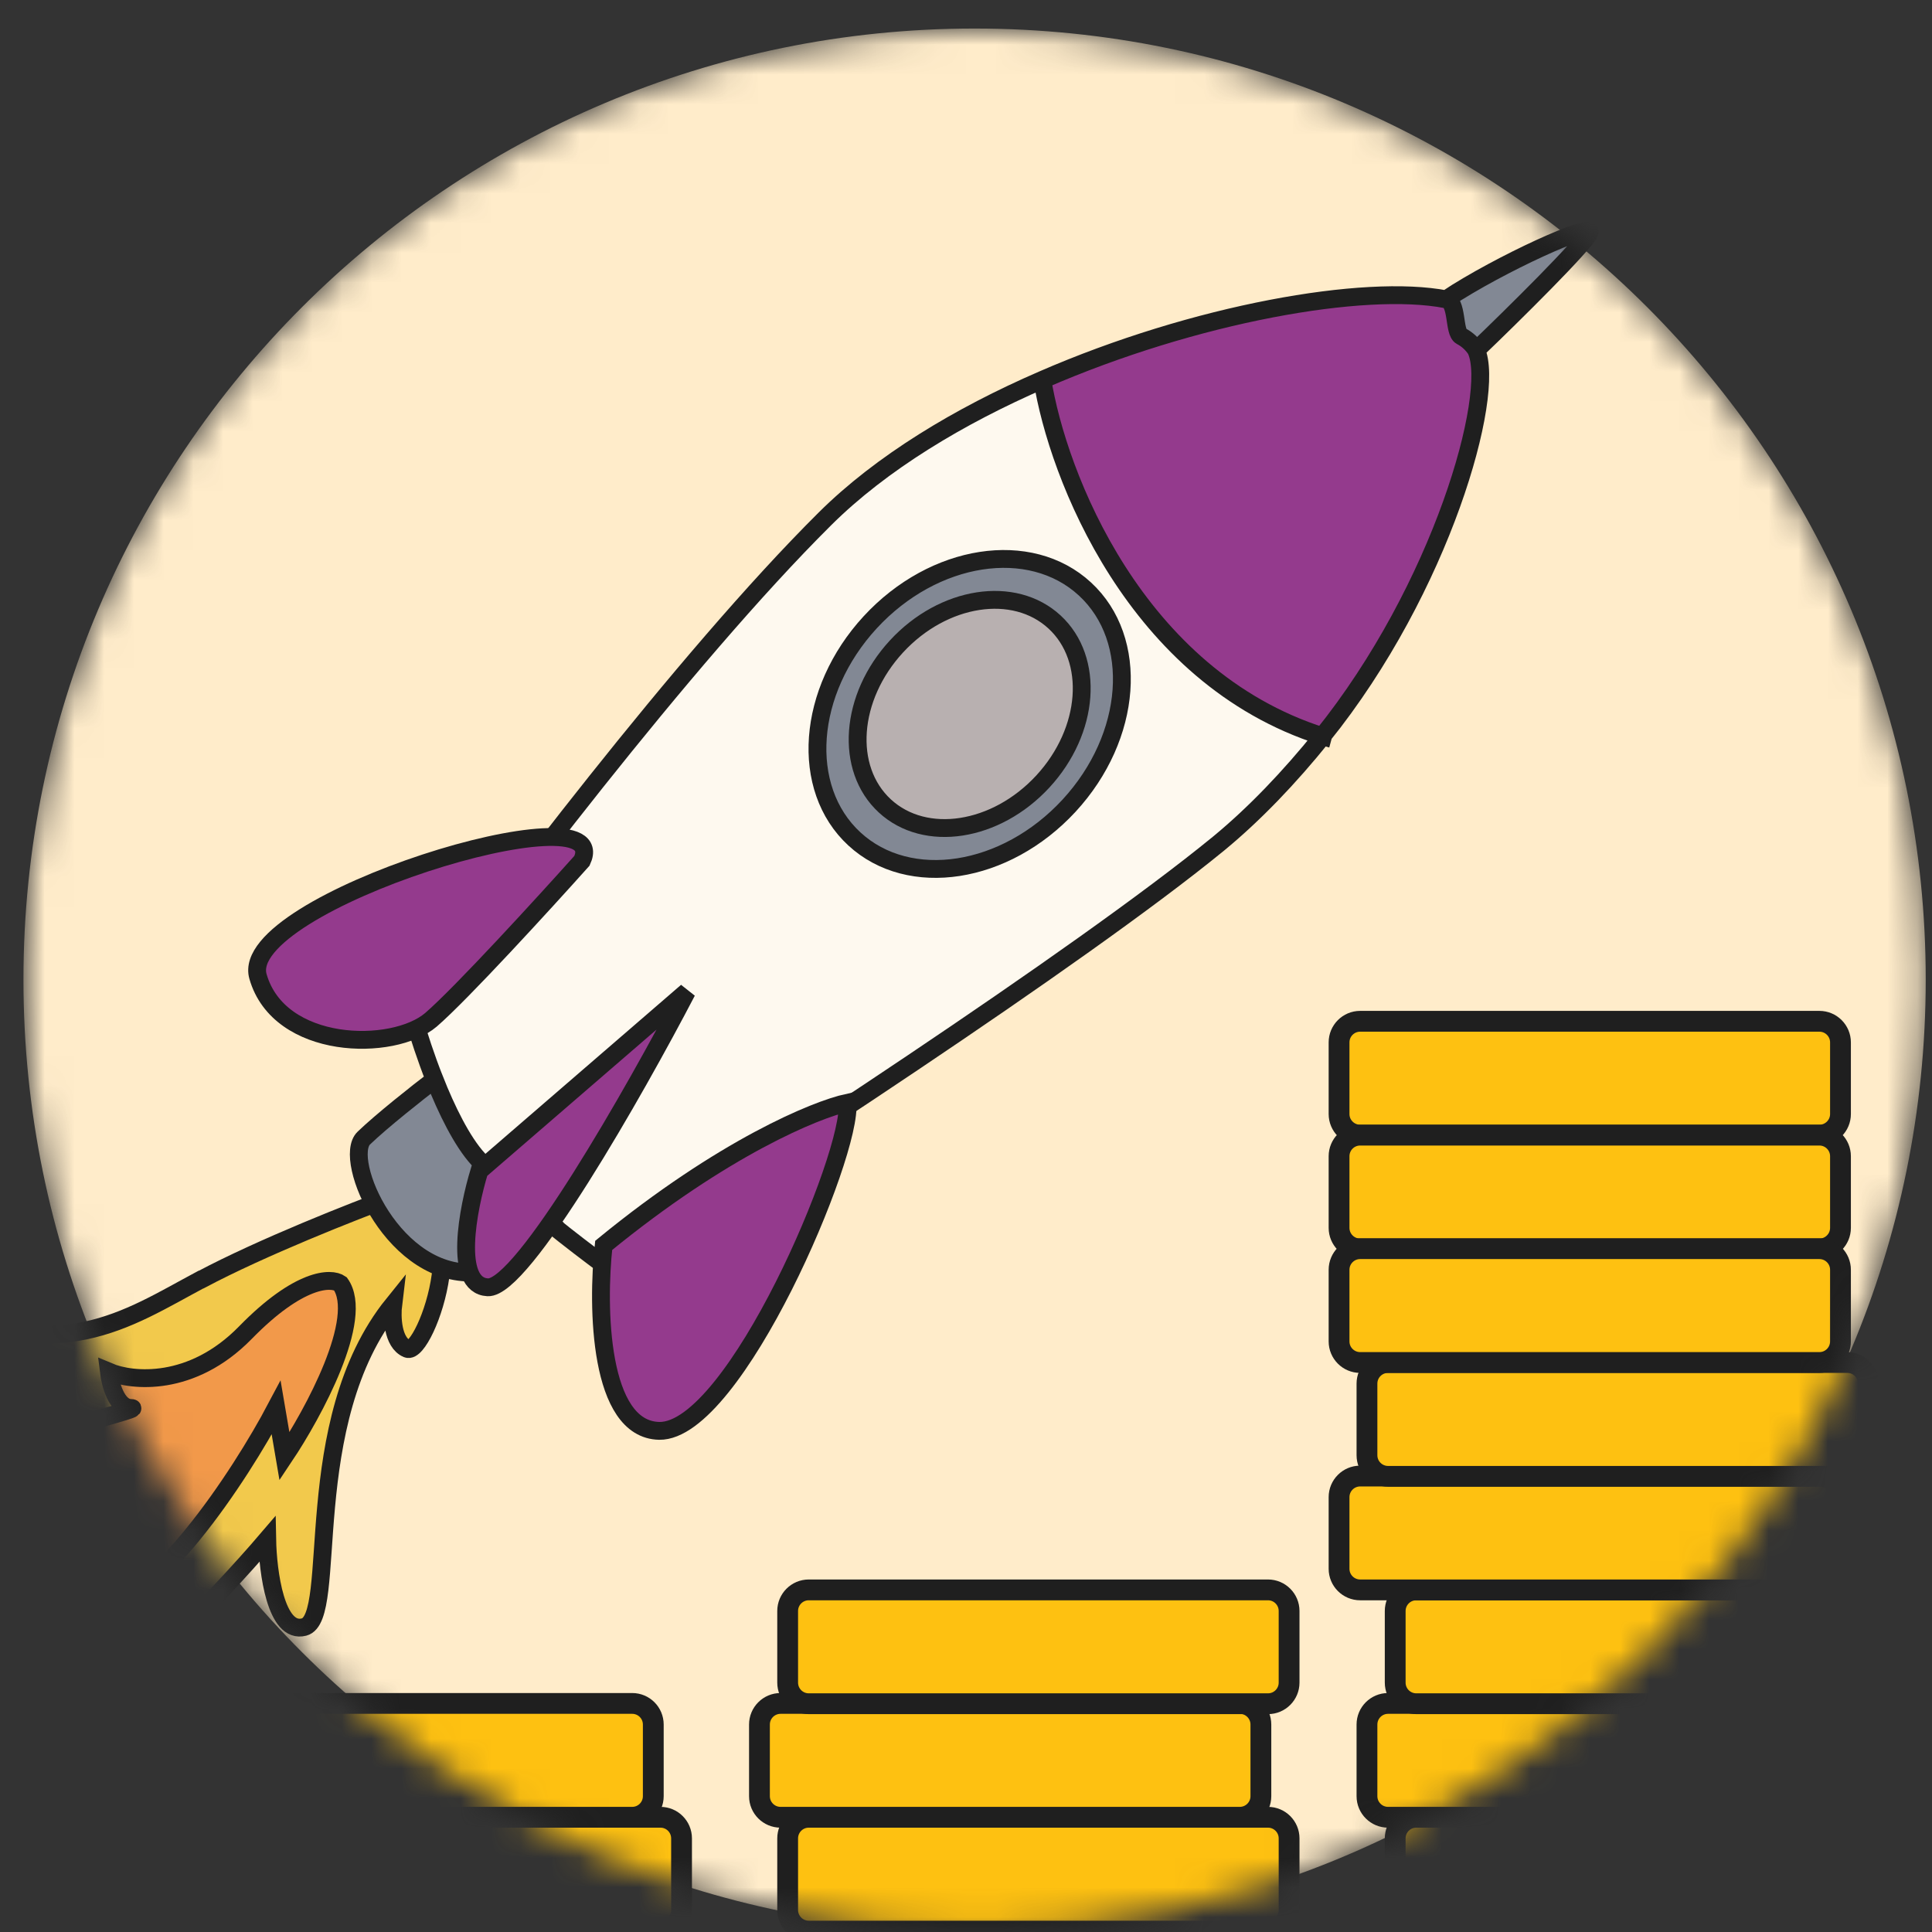 <svg width="65" height="65" viewBox="0 0 65 65" fill="none" xmlns="http://www.w3.org/2000/svg">
<rect x="0" y="0" width="65" height="65" fill="#333333" stroke="none"/>
<mask id="mask0_1980_1436" style="mask-type:luminance" maskUnits="userSpaceOnUse" x="0" y="0" width="65" height="65">
<path d="M32.789 0.96C50.459 0.96 64.789 15.29 64.789 32.96C64.789 50.63 50.459 64.96 32.789 64.96C15.119 64.96 0.789 50.63 0.789 32.96C0.789 15.29 15.119 0.96 32.789 0.96Z" fill="white"/>
</mask>
<g mask="url(#mask0_1980_1436)">
<path d="M32.789 64.96C50.462 64.96 64.789 50.633 64.789 32.96C64.789 15.287 50.462 0.96 32.789 0.96C15.116 0.96 0.789 15.287 0.789 32.96C0.789 50.633 15.116 64.96 32.789 64.96Z" fill="#FFECCA"/>
<path d="M6.77 43.05C8.8 41.97 11.92 40.74 13.23 40.26C16.23 40.26 14.32 45.64 13.7 45.38C13.2 45.17 13.18 44.29 13.23 43.88C10.02 47.86 11.42 54.43 10.23 54.74C9.28 54.99 9.01 52.88 8.99 51.79C7.4 53.65 3.43 57.87 0.2 59.86C-3.03 61.85 -8.38 60.69 -10.66 59.86C-9.06 50.81 -3.47 51.02 -2.96 50.5C-2.44 49.98 -7.87 48.17 -7.87 47.55C-7.87 46.93 -0.27 47.55 -0.79 46.36C-1.2 45.41 -2.24 44.31 -2.7 43.88C2.06 46 4.23 44.4 6.76 43.05H6.77Z" fill="#F2C94C" stroke="#1F1F1F" stroke-width="0.6"/>
<path d="M8.261 44.83C10.061 42.99 11.141 42.97 11.451 43.19C12.281 44.35 10.541 47.55 9.571 49L9.291 47.36C8.091 49.63 5.121 54.19 2.871 54.3C0.061 54.44 -3.929 56.22 -3.929 55.43C-4.159 53.82 -1.049 50.88 0.521 49.62C0.131 49.76 -0.649 49.9 -0.649 49.34C-0.649 48.64 5.021 47.37 4.411 47.37C3.921 47.37 3.711 46.56 3.661 46.15C4.441 46.48 6.451 46.68 8.251 44.84L8.261 44.83Z" fill="#F2994A" stroke="#1F1F1F" stroke-width="0.6"/>
<path d="M48.65 10.07C45.91 9.54 40.21 10.54 35.07 12.78C35.58 15.97 38.18 22.76 44.49 24.77C48.51 19.77 50.33 13.28 49.67 11.79C49.54 11.59 49.37 11.43 49.16 11.32C48.9 11.18 49.04 10.16 48.65 10.08V10.07Z" fill="#943A8D"/>
<path d="M16.08 39C15.54 38.4 15.02 37.33 14.61 36.32C14.06 36.74 12.82 37.72 12.23 38.29C11.49 39 13.25 43.08 16.08 42.8L18.46 41.12C17.56 40.39 16.61 39.58 16.08 39Z" fill="#828894"/>
<path fill-rule="evenodd" clip-rule="evenodd" d="M27.749 17.46C23.019 22.16 16.579 30.68 13.949 34.36C14.089 34.84 14.319 35.56 14.619 36.32C15.019 37.33 15.539 38.4 16.089 39C16.629 39.59 17.569 40.4 18.469 41.12C19.169 41.69 19.849 42.2 20.289 42.53C25.219 39.42 36.269 32.24 40.999 28.37C42.189 27.39 43.379 26.15 44.489 24.77C38.179 22.77 35.589 15.98 35.069 12.78C32.279 13.99 29.649 15.57 27.749 17.46Z" fill="#FEF9EF"/>
<path d="M48.65 10.07C49.05 10.15 48.9 11.17 49.16 11.31C49.37 11.42 49.54 11.58 49.67 11.78C50.88 10.61 53.34 8.19 53.48 7.82C53.62 7.45 50.48 8.86 48.65 10.07Z" fill="#828894"/>
<path d="M35.069 12.78C32.279 13.99 29.65 15.57 27.75 17.46C23.02 22.16 16.58 30.68 13.95 34.36C14.09 34.84 14.32 35.56 14.62 36.32M35.069 12.78C40.209 10.54 45.91 9.54 48.65 10.07M35.069 12.78C35.58 15.97 38.18 22.76 44.49 24.77C48.51 19.78 50.33 13.28 49.669 11.79M14.62 36.32C15.02 37.33 15.54 38.4 16.09 39C16.63 39.59 17.57 40.4 18.47 41.12L16.09 42.8C13.26 43.08 11.5 39 12.24 38.29C12.83 37.72 14.07 36.74 14.62 36.32ZM48.65 10.07C49.05 10.15 48.9 11.17 49.16 11.31C49.37 11.42 49.539 11.58 49.669 11.78C50.88 10.62 53.34 8.19 53.48 7.82C53.62 7.45 50.48 8.86 48.65 10.07ZM44.8 24.86C44.69 24.83 44.59 24.8 44.49 24.76M18.47 41.13C19.169 41.7 19.85 42.21 20.29 42.54C25.22 39.43 36.27 32.25 40.999 28.38C42.19 27.4 43.38 26.16 44.49 24.78" stroke="#1F1F1F" stroke-width="0.6"/>
<path d="M14.499 34.31C15.519 33.43 18.309 30.38 19.579 28.96C20.739 26.47 7.969 30.36 8.679 32.85C9.389 35.34 13.219 35.4 14.499 34.31Z" fill="#943A8D"/>
<path d="M22.18 48.14C20.15 48.1 20.08 43.97 20.31 41.9C24.34 38.6 27.46 37.33 28.51 37.1C28.7 38.78 24.72 48.18 22.18 48.14Z" fill="#943A8D"/>
<path d="M14.499 34.31C15.519 33.43 18.309 30.38 19.579 28.96C20.739 26.47 7.969 30.36 8.679 32.85C9.389 35.34 13.219 35.4 14.499 34.31Z" stroke="#1F1F1F" stroke-width="0.6"/>
<path d="M22.18 48.14C20.15 48.1 20.08 43.97 20.31 41.9C24.34 38.6 27.46 37.33 28.51 37.1C28.7 38.78 24.72 48.18 22.18 48.14Z" stroke="#1F1F1F" stroke-width="0.6"/>
<path d="M16.13 39.39L23.11 33.36C21.369 36.7 17.579 43.37 16.41 43.31C15.239 43.25 15.739 40.67 16.13 39.39Z" fill="#943A8D" stroke="#1F1F1F" stroke-width="0.6"/>
<path d="M35.967 27.106C38.109 24.784 38.349 21.52 36.502 19.816C34.656 18.112 31.422 18.613 29.279 20.934C27.137 23.256 26.898 26.52 28.744 28.224C30.591 29.928 33.825 29.427 35.967 27.106Z" fill="#828894" stroke="#1F1F1F" stroke-width="0.6"/>
<path d="M35.086 26.292C36.662 24.583 36.838 22.181 35.479 20.926C34.119 19.671 31.738 20.04 30.162 21.748C28.585 23.457 28.409 25.859 29.769 27.114C31.128 28.369 33.509 28.001 35.086 26.292Z" fill="#B8B0B0" stroke="#1F1F1F" stroke-width="0.6"/>
<path d="M63.099 61.14H47.65C47.257 61.14 46.94 61.458 46.94 61.85V64.26C46.94 64.652 47.257 64.97 47.65 64.97H63.099C63.492 64.97 63.809 64.652 63.809 64.26V61.85C63.809 61.458 63.492 61.14 63.099 61.14Z" fill="#FEC111" stroke="#1F1F1F" stroke-width="0.7"/>
<path d="M62.15 57.31H46.7C46.308 57.31 45.99 57.628 45.99 58.02V60.43C45.99 60.822 46.308 61.14 46.7 61.14H62.15C62.542 61.14 62.86 60.822 62.86 60.43V58.02C62.86 57.628 62.542 57.31 62.15 57.31Z" fill="#FEC111" stroke="#1F1F1F" stroke-width="0.7"/>
<path d="M63.099 53.49H47.65C47.257 53.49 46.94 53.808 46.94 54.2V56.61C46.94 57.002 47.257 57.32 47.65 57.32H63.099C63.492 57.32 63.809 57.002 63.809 56.61V54.2C63.809 53.808 63.492 53.49 63.099 53.49Z" fill="#FEC111" stroke="#1F1F1F" stroke-width="0.7"/>
<path d="M61.211 49.66H45.761C45.369 49.66 45.051 49.978 45.051 50.37V52.78C45.051 53.172 45.369 53.49 45.761 53.49H61.211C61.603 53.49 61.921 53.172 61.921 52.78V50.37C61.921 49.978 61.603 49.66 61.211 49.66Z" fill="#FEC111" stroke="#1F1F1F" stroke-width="0.7"/>
<path d="M62.15 45.84H46.7C46.308 45.84 45.99 46.158 45.99 46.55V48.96C45.99 49.352 46.308 49.67 46.7 49.67H62.15C62.542 49.67 62.86 49.352 62.86 48.96V46.55C62.86 46.158 62.542 45.84 62.15 45.84Z" fill="#FEC111" stroke="#1F1F1F" stroke-width="0.7"/>
<path d="M61.211 34.36H45.761C45.369 34.36 45.051 34.678 45.051 35.07V37.48C45.051 37.872 45.369 38.19 45.761 38.19H61.211C61.603 38.19 61.921 37.872 61.921 37.48V35.07C61.921 34.678 61.603 34.36 61.211 34.36Z" fill="#FEC111" stroke="#1F1F1F" stroke-width="0.7"/>
<path d="M61.211 38.19H45.761C45.369 38.19 45.051 38.508 45.051 38.9V41.31C45.051 41.702 45.369 42.02 45.761 42.02H61.211C61.603 42.02 61.921 41.702 61.921 41.31V38.9C61.921 38.508 61.603 38.19 61.211 38.19Z" fill="#FEC111" stroke="#1F1F1F" stroke-width="0.7"/>
<path d="M61.211 42.01H45.761C45.369 42.01 45.051 42.328 45.051 42.72V45.13C45.051 45.522 45.369 45.84 45.761 45.84H61.211C61.603 45.84 61.921 45.522 61.921 45.13V42.72C61.921 42.328 61.603 42.01 61.211 42.01Z" fill="#FEC111" stroke="#1F1F1F" stroke-width="0.7"/>
<path d="M42.66 61.14H27.21C26.818 61.14 26.5 61.458 26.5 61.85V64.26C26.5 64.652 26.818 64.97 27.21 64.97H42.66C43.052 64.97 43.37 64.652 43.37 64.26V61.85C43.37 61.458 43.052 61.14 42.66 61.14Z" fill="#FEC111" stroke="#1F1F1F" stroke-width="0.7"/>
<path d="M41.711 57.31H26.261C25.869 57.31 25.551 57.628 25.551 58.02V60.43C25.551 60.822 25.869 61.14 26.261 61.14H41.711C42.103 61.14 42.421 60.822 42.421 60.43V58.02C42.421 57.628 42.103 57.31 41.711 57.31Z" fill="#FEC111" stroke="#1F1F1F" stroke-width="0.7"/>
<path d="M42.66 53.49H27.21C26.818 53.49 26.5 53.808 26.5 54.2V56.61C26.5 57.002 26.818 57.32 27.21 57.32H42.66C43.052 57.32 43.37 57.002 43.37 56.61V54.2C43.37 53.808 43.052 53.49 42.66 53.49Z" fill="#FEC111" stroke="#1F1F1F" stroke-width="0.7"/>
<path d="M22.221 61.14H6.771C6.378 61.14 6.061 61.458 6.061 61.85V64.26C6.061 64.652 6.378 64.97 6.771 64.97H22.221C22.613 64.97 22.93 64.652 22.93 64.26V61.85C22.93 61.458 22.613 61.14 22.221 61.14Z" fill="#FEC111" stroke="#1F1F1F" stroke-width="0.7"/>
<path d="M21.269 57.31H5.819C5.427 57.31 5.109 57.628 5.109 58.02V60.43C5.109 60.822 5.427 61.14 5.819 61.14H21.269C21.662 61.14 21.979 60.822 21.979 60.43V58.02C21.979 57.628 21.662 57.31 21.269 57.31Z" fill="#FEC111" stroke="#1F1F1F" stroke-width="0.7"/>
</g>
</svg>
